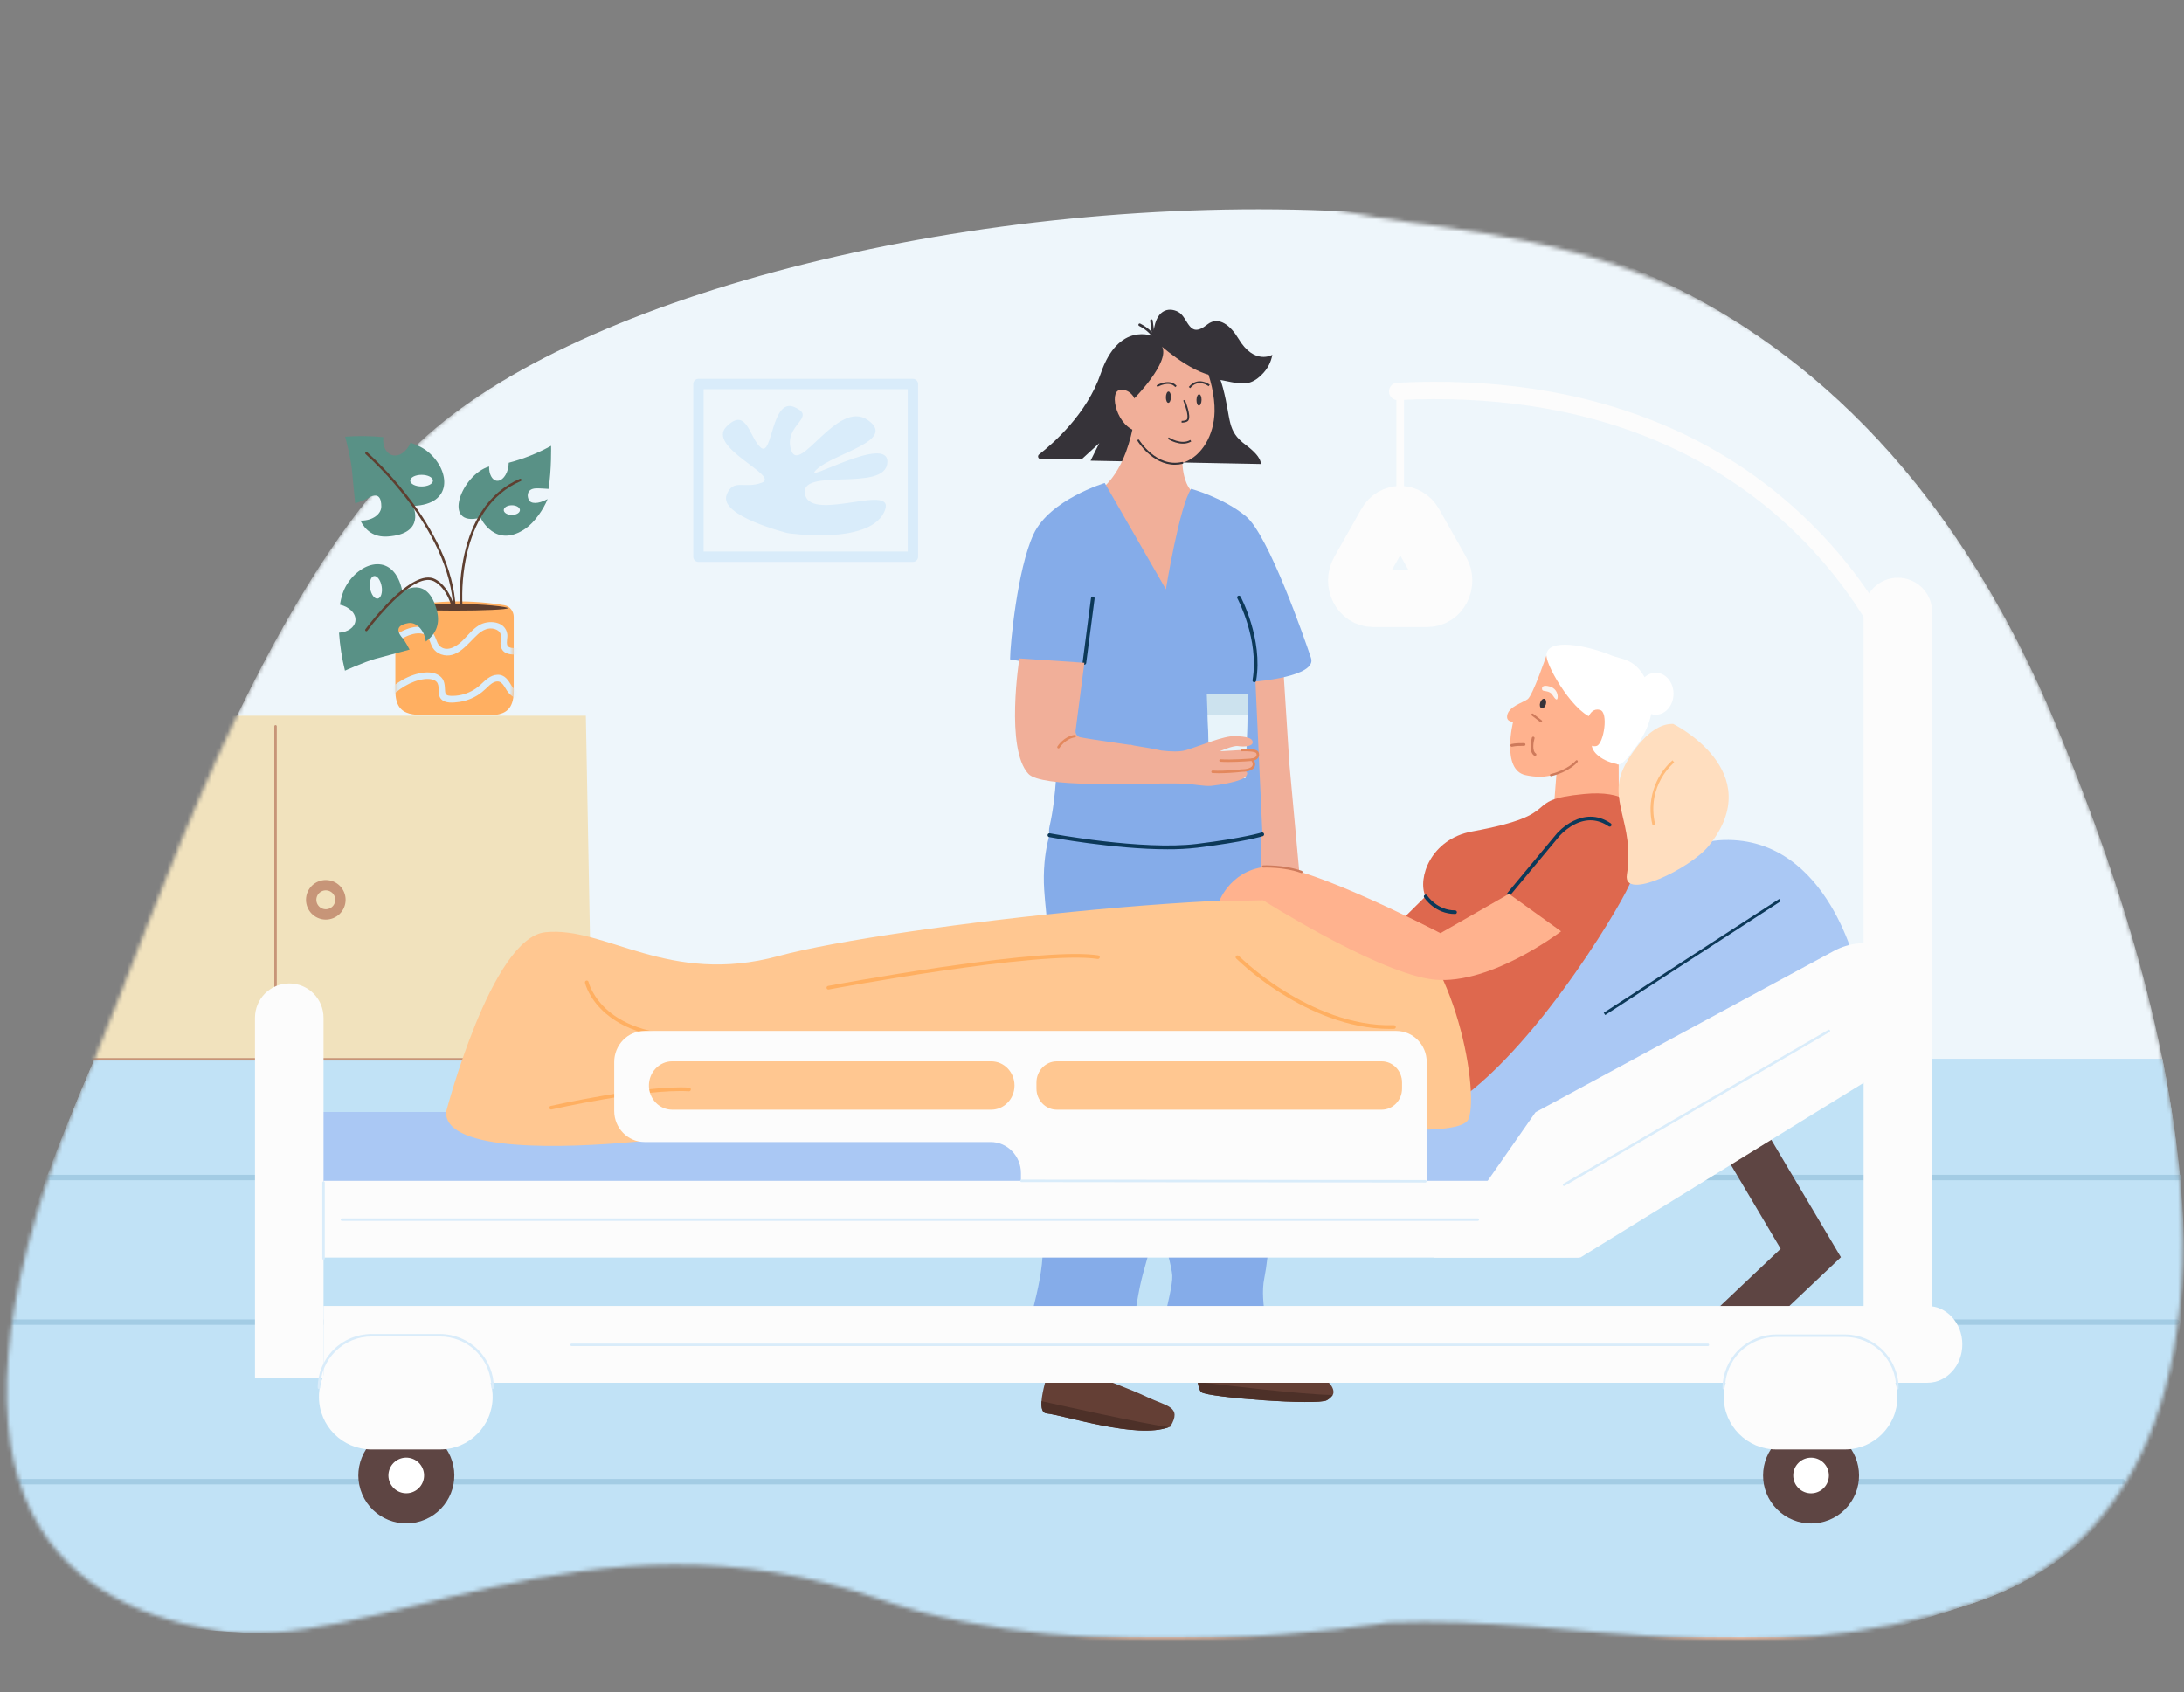 <svg width="542" height="420" viewBox="0 0 542 420" fill="none" xmlns="http://www.w3.org/2000/svg">
<rect x="0" y="0" width="542" height="420" fill="#808080" stroke="none"/>
<mask id="mask0_828_121622" style="mask-type:luminance" maskUnits="userSpaceOnUse" x="1" y="47" width="541" height="361">
<path d="M489.531 397.917C433.671 416.296 394.408 400.771 344.26 402.722C344.26 402.722 270.141 415.068 218.621 397.013C145.377 371.347 91.838 411.522 52.753 404.562C13.668 397.602 -22.456 369.663 22.477 265.147C22.809 264.374 23.147 263.577 23.491 262.757C38.459 227.039 64.085 147.612 104.045 109.859C143.666 72.45 245.928 32.121 333.731 52.463C370.541 60.992 456.691 52.641 509.696 178.619C522.827 209.83 531.643 237.908 536.627 262.769C551.756 338.255 531.552 384.09 489.531 397.917Z" fill="white"/>
</mask>
<g mask="url(#mask0_828_121622)">
<path d="M489.531 397.916C433.672 416.296 394.409 400.771 344.261 402.721C344.261 402.721 250.746 407.363 218.622 397.013C186.498 386.663 94.588 402.363 55.505 395.406C16.422 388.448 -22.466 369.675 22.487 265.159C22.819 264.385 23.157 263.588 23.501 262.768C38.469 227.05 64.095 147.624 104.055 109.871C143.666 72.449 243.713 47.985 333.731 52.463C356.109 53.578 456.691 52.641 509.696 178.618C522.828 209.829 531.644 237.907 536.627 262.768C551.756 338.255 531.553 384.09 489.531 397.916Z" fill="#EEF6FB"/>
<path d="M489.531 397.917C429.375 417.696 362.835 433.644 218.886 406.782C163.461 396.451 75.223 412.437 33.934 401.693C-4.48 391.696 -22.466 369.675 22.487 265.159C22.819 264.385 23.157 263.589 23.501 262.769H536.627C551.756 338.255 534.58 383.11 489.531 397.917Z" fill="#C1E2F6"/>
<path d="M540.871 292.925H11.537C11.359 292.925 11.189 292.854 11.063 292.728C10.937 292.603 10.867 292.432 10.867 292.254C10.867 292.077 10.937 291.906 11.063 291.78C11.189 291.655 11.359 291.584 11.537 291.584H540.871C541.049 291.584 541.219 291.655 541.345 291.78C541.47 291.906 541.541 292.077 541.541 292.254C541.541 292.432 541.47 292.603 541.345 292.728C541.219 292.854 541.049 292.925 540.871 292.925Z" fill="#A3CCE4"/>
<path d="M540.275 328.813H0.155C-0.017 328.802 -0.177 328.727 -0.295 328.602C-0.413 328.478 -0.478 328.313 -0.478 328.141C-0.478 327.97 -0.413 327.805 -0.295 327.68C-0.177 327.555 -0.017 327.48 0.155 327.47H540.275C540.446 327.48 540.607 327.555 540.724 327.68C540.842 327.805 540.907 327.97 540.907 328.141C540.907 328.313 540.842 328.478 540.724 328.602C540.607 328.727 540.446 328.802 540.275 328.813Z" fill="#A3CCE4"/>
<path d="M526.795 368.408H-3.25C-3.421 368.398 -3.582 368.323 -3.7 368.198C-3.817 368.073 -3.883 367.908 -3.883 367.737C-3.883 367.565 -3.817 367.4 -3.7 367.276C-3.582 367.151 -3.421 367.076 -3.25 367.065H526.795C526.966 367.076 527.127 367.151 527.244 367.276C527.362 367.4 527.427 367.565 527.427 367.737C527.427 367.908 527.362 368.073 527.244 368.198C527.127 368.323 526.966 368.398 526.795 368.408Z" fill="#A3CCE4"/>
<path d="M463.422 407.661H220.011C219.839 407.651 219.679 407.576 219.561 407.451C219.443 407.326 219.378 407.161 219.378 406.99C219.378 406.818 219.443 406.653 219.561 406.529C219.679 406.404 219.839 406.329 220.011 406.318H463.422C463.593 406.329 463.754 406.404 463.871 406.529C463.989 406.653 464.054 406.818 464.054 406.99C464.054 407.161 463.989 407.326 463.871 407.451C463.754 407.576 463.593 407.651 463.422 407.661Z" fill="#E0B49D"/>
<path d="M145.389 177.631L146.978 262.679L6.799 262.905C13.15 243.402 31.332 201.641 42.184 177.633L145.389 177.631Z" fill="#F1E2BD"/>
<path d="M68.382 263.098C68.3 263.098 68.222 263.065 68.164 263.008C68.107 262.95 68.074 262.872 68.074 262.79V180.238C68.081 180.161 68.117 180.089 68.174 180.036C68.231 179.984 68.305 179.955 68.383 179.955C68.46 179.955 68.535 179.984 68.592 180.036C68.65 180.089 68.685 180.161 68.692 180.238V262.79C68.692 262.831 68.684 262.871 68.668 262.908C68.653 262.946 68.63 262.98 68.601 263.008C68.572 263.037 68.538 263.06 68.5 263.075C68.463 263.09 68.422 263.098 68.382 263.098Z" fill="#C79578"/>
<path d="M84.405 224.076C84.821 222.116 83.57 220.19 81.609 219.774C79.649 219.357 77.723 220.609 77.306 222.569C76.89 224.528 78.142 226.455 80.102 226.871C82.062 227.287 83.989 226.036 84.405 224.076Z" stroke="#C79578" stroke-width="2.57" stroke-linecap="round" stroke-linejoin="round"/>
<path d="M146.978 263.211H6.799C6.717 263.211 6.639 263.178 6.581 263.121C6.524 263.063 6.491 262.985 6.491 262.903C6.491 262.822 6.524 262.743 6.581 262.686C6.639 262.628 6.717 262.596 6.799 262.596H146.978C147.018 262.596 147.058 262.604 147.095 262.619C147.133 262.635 147.167 262.657 147.195 262.686C147.224 262.714 147.246 262.748 147.262 262.786C147.277 262.823 147.285 262.863 147.285 262.903C147.285 262.944 147.277 262.984 147.262 263.021C147.246 263.058 147.224 263.092 147.195 263.121C147.167 263.149 147.133 263.172 147.095 263.187C147.058 263.203 147.018 263.211 146.978 263.211Z" fill="#C79578"/>
</g>
<path d="M115.216 177.403H109.93C103.278 177.403 98.204 178.537 98.112 171.534V153.073C98.113 152.451 98.333 151.849 98.734 151.373C99.135 150.897 99.691 150.578 100.304 150.471C108.632 149.03 116.963 148.804 125.294 150.245C126.56 150.464 127.485 151.788 127.485 153.073V171.534C127.471 178.991 121.87 177.403 115.216 177.403Z" fill="#FFAF61"/>
<mask id="mask1_828_121622" style="mask-type:luminance" maskUnits="userSpaceOnUse" x="98" y="149" width="30" height="29">
<path d="M115.216 177.403H109.93C103.278 177.403 98.204 178.537 98.112 171.534V153.073C98.113 152.451 98.333 151.849 98.734 151.373C99.135 150.897 99.691 150.578 100.304 150.471C108.632 149.03 116.963 148.804 125.294 150.245C126.56 150.464 127.485 151.788 127.485 153.073V171.534C127.471 178.991 121.87 177.403 115.216 177.403Z" fill="white"/>
</mask>
<g mask="url(#mask1_828_121622)">
<path d="M135.126 159.829C132.962 160.625 130.661 160.982 128.357 160.879C127.653 160.843 126.195 160.954 125.899 160.158C125.604 159.363 126.005 158.289 125.899 157.448C125.476 154.099 121.154 153.756 118.816 155.217C117.203 156.223 116.071 157.756 114.731 159.061C113.448 160.305 111.196 161.802 109.428 160.581C108.589 160.005 108.387 158.964 107.986 158.092C107.664 157.317 107.115 156.657 106.412 156.199C104.982 155.305 103.091 155.447 101.549 155.932C97.625 157.17 94.311 160.471 92.514 164.101C92.048 165.038 93.456 165.867 93.922 164.925C95.532 161.682 98.449 158.621 101.981 157.511C103.411 157.062 105.381 156.872 106.287 158.345C106.768 159.121 106.921 160.05 107.419 160.819C107.903 161.562 108.621 162.122 109.459 162.412C113.421 163.798 116.122 159.632 118.616 157.405C119.791 156.355 121.238 155.632 122.826 156.139C123.415 156.326 123.991 156.699 124.208 157.307C124.482 158.073 124.184 158.96 124.208 159.75C124.239 160.613 124.544 161.453 125.313 161.924C126.18 162.453 127.367 162.46 128.353 162.508C130.805 162.616 133.255 162.238 135.561 161.396C136.539 161.047 136.116 159.471 135.126 159.829Z" fill="#D9ECFA"/>
<path d="M135.27 172.651C132.483 172.8 128.691 172.94 127 170.249C126.127 168.86 125.342 167.416 123.463 167.469C121.641 167.522 120.413 168.879 119.164 170.021C117.839 171.226 116.224 172.066 114.476 172.459C113.609 172.656 112.721 172.737 111.833 172.699C110.922 172.659 110.514 172.44 110.456 171.513C110.367 170.126 110.413 168.803 109.23 167.842C108.197 167.006 106.753 166.801 105.463 166.909C101.637 167.229 97.874 169.605 95.308 172.353C94.587 173.12 95.746 174.275 96.464 173.507C98.704 171.104 101.928 168.976 105.259 168.56C106.34 168.425 108.106 168.469 108.623 169.651C109.173 170.893 108.459 172.363 109.468 173.495C110.478 174.626 112.498 174.417 113.866 174.23C115.54 174 117.147 173.415 118.578 172.514C119.266 172.072 119.909 171.564 120.5 170.998C121.166 170.374 121.817 169.639 122.682 169.29C124.664 168.495 125.166 170.732 126.166 171.897C128.348 174.453 132.173 174.468 135.254 174.3C136.313 174.215 136.328 172.584 135.27 172.651Z" fill="#D9ECFA"/>
</g>
<path d="M126.019 150.937C126.019 151.276 120.104 151.55 112.804 151.55C105.504 151.55 99.588 151.276 99.588 150.937C99.588 150.598 105.506 149.88 112.804 149.88C120.101 149.88 126.019 150.598 126.019 150.937Z" fill="#5E3F30"/>
<path d="M106.465 112.348C105.23 111.266 103.634 110.464 101.88 109.866C100.957 112.119 98.997 113.47 97.286 112.948C95.741 112.468 94.883 110.603 95.123 108.492C91.978 108.184 88.812 108.148 85.661 108.383C85.661 108.383 86.982 113.337 87.309 116.312C87.424 117.35 87.847 122.212 88.145 124.927C88.765 124.723 90.526 124.113 91.142 123.726C94.025 121.929 94.628 123.757 94.628 125.693C94.628 127.63 92.43 129.201 89.717 129.201C89.623 129.201 89.527 129.201 89.433 129.201C90.697 131.659 92.775 133.396 96.228 133.158C105.811 132.497 102.5 125.561 102.5 125.561H102.574C112.405 125.189 111.737 116.963 106.465 112.348ZM101.806 119.293C101.806 118.498 103.067 117.852 104.624 117.852C106.181 117.852 107.44 118.496 107.44 119.293C107.44 120.091 106.179 120.735 104.624 120.735C103.069 120.735 101.806 120.091 101.806 119.298V119.293Z" fill="#599186"/>
<path d="M86.06 145.102C85.19 146.512 84.657 148.225 84.356 150.077C86.759 150.615 88.441 152.343 88.201 154.13C87.985 155.745 86.279 156.903 84.133 157.03C84.352 160.209 84.844 163.363 85.606 166.457C85.606 166.457 90.313 164.317 93.213 163.493C94.227 163.204 98.995 161.972 101.645 161.222C101.337 160.641 100.444 158.99 99.951 158.443C97.683 155.882 99.401 154.971 101.325 154.647C103.25 154.322 105.182 156.249 105.636 158.945C105.651 159.039 105.665 159.132 105.677 159.226C107.912 157.561 109.281 155.202 108.479 151.807C106.22 142.394 99.872 146.836 99.872 146.836C99.872 146.836 99.872 146.788 99.855 146.762C97.836 137.048 89.765 139.091 86.06 145.102ZM93.749 148.573C92.959 148.708 92.108 147.559 91.848 146.012C91.589 144.465 92.019 143.105 92.81 142.971C93.6 142.836 94.453 143.984 94.713 145.532C94.972 147.079 94.535 148.441 93.744 148.573H93.749Z" fill="#599186"/>
<path d="M132.891 121.216C133.829 121.156 135.376 121.312 136.128 121.336C136.902 116.555 136.76 110.654 136.76 110.654C133.445 112.487 129.913 113.897 126.247 114.851C126.245 115.141 126.223 115.43 126.18 115.716C125.868 117.893 124.553 119.508 123.246 119.32C122.093 119.15 121.324 117.638 121.386 115.788C114.476 117.792 109.502 130.977 119.224 128.495H119.255C119.255 128.495 122.888 136.424 130.486 131.138C132.625 129.651 134.936 126.359 135.89 123.861C133.487 125.18 131.664 125.062 131.2 124.01C130.664 122.792 130.974 121.336 132.891 121.216ZM127.024 127.803C125.916 127.803 125.017 127.265 125.017 126.602C125.017 125.939 125.916 125.401 127.024 125.401C128.131 125.401 129.028 125.939 129.028 126.602C129.028 127.265 128.129 127.803 127.024 127.803Z" fill="#599186"/>
<path d="M112.779 151.196C112.702 151.196 112.628 151.167 112.572 151.113C112.516 151.06 112.483 150.987 112.479 150.91C112.275 146.346 111.008 141.493 108.716 136.495C106.683 132.175 104.193 128.084 101.286 124.295C98.136 120.112 94.603 116.23 90.735 112.699C90.675 112.646 90.638 112.572 90.633 112.493C90.627 112.413 90.653 112.335 90.705 112.274C90.758 112.214 90.832 112.177 90.911 112.172C90.991 112.166 91.069 112.192 91.129 112.244C95.026 115.8 98.584 119.71 101.757 123.923C104.692 127.747 107.208 131.876 109.259 136.238C111.588 141.305 112.863 146.23 113.08 150.877C113.082 150.918 113.077 150.959 113.063 150.998C113.049 151.036 113.027 151.072 112.999 151.102C112.971 151.132 112.937 151.155 112.899 151.172C112.861 151.188 112.821 151.196 112.779 151.196Z" fill="#5E3F30"/>
<path d="M114.474 150.868C114.398 150.868 114.326 150.84 114.27 150.788C114.215 150.737 114.181 150.667 114.176 150.592C113.942 146.183 114.308 141.764 115.264 137.455C116.189 133.37 117.636 129.815 119.558 126.884C121.961 123.203 125.147 120.5 128.997 118.847C129.033 118.831 129.072 118.823 129.111 118.822C129.151 118.822 129.19 118.829 129.227 118.843C129.264 118.858 129.298 118.879 129.326 118.907C129.355 118.934 129.377 118.967 129.393 119.003C129.409 119.04 129.417 119.079 129.418 119.118C129.419 119.158 129.412 119.197 129.397 119.234C129.383 119.271 129.361 119.304 129.333 119.333C129.306 119.361 129.273 119.384 129.237 119.4C125.498 120.997 122.413 123.64 120.068 127.203C118.181 130.086 116.766 133.565 115.855 137.572C114.909 141.828 114.546 146.192 114.774 150.546C114.781 150.625 114.756 150.704 114.704 150.765C114.653 150.826 114.579 150.863 114.5 150.87L114.474 150.868Z" fill="#5E3F30"/>
<path d="M90.913 156.665C90.859 156.662 90.806 156.645 90.76 156.616C90.714 156.586 90.677 156.544 90.652 156.495C90.628 156.446 90.617 156.392 90.62 156.337C90.624 156.282 90.642 156.23 90.673 156.184C91.154 155.548 102.245 140.652 108.036 143.759C109.54 144.566 110.838 146.051 111.792 148.054C112.219 148.947 112.55 149.883 112.78 150.846C112.791 150.924 112.772 151.004 112.727 151.068C112.682 151.133 112.614 151.178 112.537 151.194C112.459 151.211 112.379 151.197 112.312 151.156C112.244 151.115 112.195 151.049 112.174 150.973C112.174 150.925 111.102 146.096 107.736 144.29C104.999 142.822 100.664 146.188 97.512 149.272C95.226 151.544 93.101 153.972 91.154 156.54C91.126 156.578 91.09 156.609 91.048 156.63C91.006 156.652 90.96 156.664 90.913 156.665Z" fill="#5E3F30"/>
<path d="M286.195 83.449C286.195 83.449 277.595 79.686 273.169 92.708C269.766 102.719 261.337 110.085 257.862 112.795C257.759 112.875 257.682 112.986 257.644 113.112C257.606 113.237 257.608 113.371 257.65 113.496C257.692 113.62 257.771 113.729 257.877 113.806C257.983 113.883 258.111 113.925 258.242 113.927L268.531 113.903L272.806 109.987L270.643 114.342L312.857 115.164C312.857 115.164 313.414 113.602 309.145 110.426C304.358 106.868 305.624 104.297 303.5 96.292C301.376 88.287 299.672 93.666 299.672 93.666L305.511 94.824C308.707 95.456 310.579 95.442 312.999 93.114C313.779 92.379 314.429 91.517 314.921 90.565C315.319 89.773 315.6 88.927 315.755 88.054C315.755 88.054 311.317 90.747 307.306 83.996C305.454 80.873 302.467 78.329 299.66 80.501L299.523 80.609C294.893 84.282 295.001 78.752 292.334 77.373C290.08 76.212 286.536 76.597 286.195 83.449Z" fill="#363339"/>
<path d="M286.675 85.44C286.718 85.44 286.759 85.433 286.799 85.417C286.838 85.401 286.874 85.378 286.904 85.349C286.934 85.319 286.958 85.284 286.974 85.245C286.991 85.206 287 85.165 287 85.122C287.055 82.29 283.134 80.401 282.965 80.317C282.927 80.3 282.886 80.29 282.844 80.288C282.802 80.287 282.76 80.293 282.721 80.308C282.681 80.323 282.645 80.346 282.615 80.374C282.584 80.403 282.56 80.438 282.543 80.476C282.507 80.554 282.503 80.642 282.532 80.722C282.561 80.803 282.62 80.869 282.696 80.906C282.735 80.923 286.409 82.694 286.363 85.106C286.361 85.148 286.368 85.191 286.382 85.231C286.397 85.271 286.42 85.307 286.449 85.338C286.478 85.37 286.513 85.394 286.552 85.412C286.591 85.429 286.633 85.439 286.675 85.44Z" fill="#363339"/>
<path d="M286.656 86.326C286.681 86.33 286.706 86.33 286.731 86.326C286.813 86.307 286.885 86.255 286.93 86.183C286.975 86.111 286.99 86.025 286.971 85.942C286.786 85.077 286.07 79.59 286.063 79.534C286.058 79.492 286.045 79.452 286.024 79.415C286.004 79.379 285.976 79.346 285.943 79.32C285.91 79.294 285.872 79.275 285.832 79.264C285.791 79.253 285.749 79.25 285.707 79.255C285.623 79.267 285.547 79.312 285.495 79.38C285.444 79.448 285.422 79.534 285.433 79.618C285.462 79.859 286.154 85.187 286.346 86.079C286.363 86.148 286.403 86.21 286.459 86.255C286.515 86.3 286.584 86.325 286.656 86.326Z" fill="#363339"/>
<path d="M271.242 128.181C271.242 128.181 287.896 154.08 291.154 153.748C296.542 153.198 294.663 134.451 299.399 133.509C302.717 132.851 299.968 123.919 297.993 123.337C296.263 122.828 295.153 121.533 294.456 119.906C294.025 118.852 293.733 117.747 293.588 116.617C293.507 116.041 293.454 115.459 293.42 114.888C293.403 114.647 293.394 114.393 293.387 114.148C293.387 114.116 293.387 114.083 293.387 114.049C293.345 112.173 293.47 110.296 293.759 108.442C293.759 108.442 286.791 87.232 283.576 91.624C283.194 92.145 282.855 93.032 282.615 94.363C282.38 95.651 282.225 96.953 282.151 98.26C282.045 99.822 281.894 101.285 281.709 102.656C281.632 103.212 281.552 103.752 281.468 104.276C281.041 107.002 280.346 109.679 279.395 112.269C276.17 120.822 271.448 122.523 271.448 122.523L271.242 128.181Z" fill="#F1AF99"/>
<path d="M281.315 101.722C281.315 102.061 281.315 102.395 281.315 102.726C281.334 103.25 281.377 103.765 281.442 104.271C281.627 105.746 282.015 107.188 282.596 108.557C284.278 112.463 287.435 115.121 291.104 115.193C291.885 115.207 292.663 115.104 293.413 114.888C293.534 114.854 293.654 114.816 293.771 114.775L294.072 114.664C298.217 113.079 301.302 108.086 301.417 102.113C301.562 94.781 297.284 83.134 291.731 83.023C288.471 82.961 285.498 86.884 283.562 91.619C283.199 92.511 282.872 93.428 282.6 94.358C281.844 96.744 281.412 99.221 281.315 101.722Z" fill="#F1AF99"/>
<path d="M281.86 99.433C281.86 99.433 280.659 96.345 277.889 96.79C275.118 97.234 277.168 106.179 282.442 107.097L281.86 99.433Z" fill="#F1AF99"/>
<path d="M280.853 96.102L281.552 98.824C281.552 98.824 290.345 89.935 288.408 86.072C288.408 86.072 298.546 94.961 303.613 93.008C308.681 91.054 291.81 79.241 291.81 79.241L277.518 89.944L280.853 96.102Z" fill="#363339"/>
<path d="M290.592 98.589C290.578 99.363 290.282 99.988 289.936 99.981C289.59 99.973 289.319 99.339 289.336 98.563C289.353 97.787 289.643 97.165 289.992 97.172C290.34 97.179 290.614 97.813 290.592 98.589Z" fill="#363339"/>
<path d="M298.188 99.272C298.173 100.048 297.878 100.67 297.532 100.665C297.186 100.66 296.914 100.024 296.931 99.248C296.948 98.472 297.238 97.849 297.587 97.856C297.935 97.864 298.202 98.498 298.188 99.272Z" fill="#363339"/>
<path d="M293.235 104.901C293.375 104.901 294.607 104.901 294.946 104.31C295.631 103.108 294.211 99.632 294.045 99.24L293.641 99.413C294.064 100.425 295.054 103.233 294.567 104.084C294.401 104.372 293.605 104.458 293.24 104.456L293.235 104.901Z" fill="#363339"/>
<path d="M295.028 109.859C295.236 109.782 295.437 109.686 295.626 109.57L295.405 109.189C293.125 110.548 290.078 108.576 290.049 108.557L289.809 108.929C290.415 109.307 291.067 109.605 291.748 109.818C292.969 110.198 294.089 110.21 295.028 109.859Z" fill="#363339"/>
<path d="M287.243 96.033C287.271 96.016 290.169 94.329 291.676 96.079L292.007 95.785C291.287 94.937 290.179 94.649 288.824 94.952C288.192 95.095 287.585 95.33 287.021 95.648L287.243 96.033Z" fill="#363339"/>
<path d="M295.369 96.341C297.369 93.904 299.822 95.769 299.935 95.86L300.223 95.476C300.194 95.454 297.304 93.256 295.016 96.043L295.369 96.341Z" fill="#363339"/>
<path d="M291.554 115.344C292.201 115.344 292.846 115.269 293.476 115.123C293.507 115.116 293.537 115.103 293.563 115.085C293.589 115.067 293.611 115.043 293.628 115.016C293.645 114.989 293.657 114.959 293.662 114.927C293.667 114.896 293.666 114.863 293.658 114.832C293.651 114.801 293.638 114.772 293.62 114.746C293.601 114.72 293.578 114.698 293.551 114.682C293.524 114.665 293.494 114.654 293.462 114.648C293.431 114.643 293.399 114.645 293.368 114.652C286.974 116.125 282.764 109.278 282.723 109.211C282.707 109.183 282.686 109.159 282.66 109.14C282.635 109.121 282.606 109.107 282.575 109.099C282.544 109.091 282.512 109.09 282.48 109.094C282.449 109.099 282.419 109.11 282.391 109.126C282.364 109.143 282.34 109.164 282.322 109.19C282.303 109.215 282.289 109.244 282.281 109.275C282.274 109.306 282.272 109.338 282.277 109.369C282.282 109.401 282.293 109.431 282.31 109.458C282.346 109.523 285.919 115.344 291.554 115.344Z" fill="#363339"/>
<path d="M330.737 346.227C330.356 346.772 329.852 347.22 329.266 347.534C327.044 348.87 299.92 346.869 298.142 345.535C297.728 345.225 297.438 344.269 297.229 342.981C296.546 338.727 296.808 330.863 296.808 330.863C296.808 330.863 306.965 326.459 307.861 330.904C308.157 332.374 307.073 334.445 309.435 335.805C314.21 338.554 322.303 340.219 326.171 341.259C330.261 342.362 331.441 345.074 330.737 346.227Z" fill="#643F35"/>
<path d="M330.737 346.227C330.356 346.772 329.852 347.22 329.266 347.534C327.044 348.87 299.92 346.869 298.142 345.535C297.729 345.225 297.438 344.269 297.229 342.981C302.46 343.63 323.19 346.148 330.737 346.227Z" fill="#4D3028"/>
<path d="M290.434 354.076C290.364 354.191 290.194 354.179 290.052 354.227C282.074 357.216 264.461 351.322 259.677 350.791C258.656 350.678 258.36 349.477 258.476 347.755C258.838 342.724 262.784 333.231 262.784 333.231H272.119V341.679C272.119 341.679 280.123 344.562 284.792 346.789C289.461 349.016 293.476 349.083 290.434 354.076Z" fill="#643F35"/>
<path d="M290.052 354.227C282.074 357.216 264.461 351.323 259.677 350.792C258.656 350.679 258.36 349.477 258.476 347.755C265.362 349.292 283.317 353.259 290.052 354.227Z" fill="#4D3028"/>
<path d="M315.402 332.982C315.402 332.982 311.891 333.88 307.424 334.889C304.034 335.649 300.091 336.475 296.717 337.011C293.427 337.535 290.676 337.792 289.482 337.455C285.45 336.321 291.14 321.236 290.924 316.602C290.83 314.663 289.242 308.765 287.401 302.561C285.733 308.712 284.277 313.803 283.609 316.287C281.543 323.905 280.065 339.231 280.065 339.231C280.065 339.231 276.516 339.675 272.039 339.952C268.31 340.173 263.935 340.273 260.438 339.894C256.786 339.497 254.085 338.577 254.068 336.727C254.013 330.983 258.771 319.477 258.771 310.189C258.771 300.901 257.762 279.678 259.086 274.973C260.088 271.406 262.471 250.42 260.494 234.095C259.862 228.877 259.352 224.206 259.136 220.84C258.987 218.556 259.018 216.263 259.227 213.984C259.864 207.067 262.034 202.254 263.226 200.066C263.468 199.608 263.735 199.163 264.023 198.732C264.023 198.732 270.694 198.917 278.864 199.549C280.221 199.653 281.617 199.773 283.037 199.902H283.081C283.912 199.982 284.763 200.063 285.596 200.143C287.492 200.337 289.525 200.479 291.604 200.592C301.696 201.145 312.701 201.072 313.023 203.939C313.023 204.006 313.023 204.386 313.037 205.039C313.052 206.778 313.056 210.437 313.066 215.146C313.107 231.217 313.227 259.494 314.027 265.38C315.743 278.114 316.139 305.591 313.751 317.274C312.482 323.372 315.402 332.982 315.402 332.982Z" fill="#85ACE9"/>
<path d="M311.286 168.5C311.286 168.5 313.069 205.042 313.069 217.511C313.069 226.931 322.44 216.396 322.44 216.396L319.989 189.661L318.194 161.6L311.286 168.5Z" fill="#F1AF99"/>
<path d="M274.157 119.873C274.157 119.873 260.46 124.001 256.471 132.628C252.483 141.255 250.671 159.995 250.671 163.644L261.979 165.674C261.979 165.674 263.795 190.773 260.477 205.042C257.159 219.31 313.29 207.045 313.29 207.045L311.557 169.153C311.557 169.153 326.909 167.952 325.35 163.301C323.79 158.649 314.832 132.789 309.19 128.13C303.549 123.472 295.612 121.322 295.612 121.322C292.712 125.488 289.34 146.265 289.34 146.265L274.157 119.873Z" fill="#85ACE9"/>
<path d="M289.73 210.781C276.492 210.781 260.489 207.776 260.297 207.74C260.189 207.701 260.099 207.625 260.042 207.526C259.986 207.426 259.967 207.31 259.988 207.198C260.009 207.086 260.07 206.985 260.159 206.913C260.249 206.842 260.36 206.804 260.475 206.808C260.703 206.851 283.463 211.132 296.998 209.45C308.849 207.978 313.097 206.618 313.148 206.603C313.261 206.584 313.378 206.606 313.477 206.666C313.575 206.725 313.649 206.818 313.685 206.928C313.721 207.037 313.716 207.156 313.672 207.262C313.627 207.368 313.546 207.455 313.443 207.507C313.27 207.564 309.085 208.905 297.116 210.39C294.664 210.67 292.197 210.801 289.73 210.781Z" fill="#0C3959"/>
<path d="M311.286 169.326C311.26 169.328 311.234 169.328 311.209 169.326C311.15 169.316 311.094 169.295 311.043 169.263C310.993 169.231 310.949 169.19 310.915 169.141C310.88 169.092 310.856 169.037 310.843 168.979C310.83 168.921 310.829 168.861 310.839 168.802C312.55 158.796 307.141 148.621 307.086 148.527C307.053 148.475 307.031 148.416 307.021 148.354C307.012 148.293 307.015 148.23 307.031 148.17C307.047 148.11 307.075 148.054 307.113 148.005C307.152 147.956 307.2 147.916 307.255 147.886C307.309 147.857 307.37 147.839 307.432 147.834C307.493 147.828 307.556 147.836 307.615 147.856C307.674 147.875 307.728 147.907 307.774 147.949C307.82 147.99 307.857 148.041 307.883 148.097C307.941 148.201 313.496 158.644 311.728 168.956C311.708 169.059 311.654 169.153 311.573 169.22C311.492 169.288 311.391 169.325 311.286 169.326Z" fill="#0C3959"/>
<path d="M269.108 164.963H269.048C268.989 164.956 268.932 164.936 268.881 164.907C268.829 164.877 268.784 164.838 268.748 164.791C268.712 164.744 268.685 164.69 268.67 164.632C268.655 164.575 268.651 164.515 268.659 164.456L270.745 148.482C270.748 148.42 270.765 148.359 270.793 148.303C270.821 148.247 270.86 148.198 270.908 148.158C270.956 148.119 271.012 148.089 271.071 148.072C271.131 148.054 271.194 148.049 271.256 148.057C271.318 148.065 271.377 148.086 271.431 148.118C271.484 148.15 271.531 148.192 271.567 148.243C271.603 148.294 271.629 148.351 271.642 148.412C271.655 148.473 271.656 148.536 271.643 148.597L269.558 164.571C269.543 164.68 269.489 164.779 269.406 164.851C269.324 164.923 269.218 164.963 269.108 164.963Z" fill="#0C3959"/>
<path d="M68.228 275.985H381.873L392.179 312.117L66.227 302.593L68.228 275.985Z" fill="#AAC8F4"/>
<path d="M426.849 340.437L418.74 331.874L441.906 309.939L422.258 276.797L432.405 270.783L456.854 312.027L426.849 340.437Z" fill="#5E4543"/>
<path d="M385.378 281.674C385.378 281.674 361.859 290.563 361.109 274.923C360.359 259.283 402.155 209.154 427.796 208.475C454.064 207.778 461.023 241.326 461.023 241.326L385.378 281.674Z" fill="#AAC8F4"/>
<path d="M441.551 223.108L397.996 251.356L398.366 251.927L441.921 223.678L441.551 223.108Z" fill="#0C3959"/>
<path d="M401.254 180.966C399.834 183.225 399.239 185.906 399.572 188.553L401.254 180.966Z" fill="#B9CFE6"/>
<path d="M383.781 162.664C383.781 162.664 380.395 172.615 379.112 173.533C377.829 174.451 374.354 175.356 374.027 177.632C373.802 179.22 375.512 179.131 375.512 179.131C375.512 179.131 372.506 191.057 378.564 192.373C383.781 193.507 386.277 191.919 386.277 191.919L385.597 200.537C385.597 200.537 384.155 209.304 401.759 206.274L401.658 176.699L383.781 162.664Z" fill="#FFB28E"/>
<path d="M383.627 174.832C383.432 175.481 382.961 175.911 382.572 175.793C382.182 175.676 382.024 175.056 382.218 174.409C382.413 173.763 382.886 173.333 383.276 173.448C383.665 173.564 383.824 174.186 383.627 174.832Z" fill="#363339"/>
<path d="M386.575 173.032C386.596 172.437 386.415 171.852 386.062 171.372C385.709 170.893 385.204 170.546 384.629 170.39C382.541 169.777 382.565 170.851 382.754 171.259C382.944 171.668 384.499 171.305 385.244 172.441C385.989 173.578 386.467 174.092 386.575 173.032Z" fill="#FAF4F0"/>
<path d="M375.173 185.334C375.091 185.332 375.012 185.299 374.951 185.243C374.891 185.187 374.853 185.11 374.844 185.028C374.836 184.946 374.857 184.864 374.905 184.796C374.953 184.729 375.023 184.681 375.104 184.661C376.156 184.436 377.074 184.436 378.227 184.436C378.317 184.436 378.403 184.471 378.467 184.535C378.531 184.598 378.566 184.684 378.566 184.774C378.566 184.864 378.531 184.95 378.467 185.014C378.403 185.077 378.317 185.113 378.227 185.113C377.105 185.113 376.221 185.113 375.238 185.327L375.173 185.334Z" fill="#CE7A5B"/>
<path d="M380.94 187.609C380.873 187.609 380.808 187.589 380.753 187.551C380.08 187.104 379.791 186.201 379.866 184.868C379.906 184.268 380.005 183.675 380.161 183.095C380.172 183.05 380.191 183.008 380.219 182.971C380.246 182.935 380.28 182.904 380.32 182.881C380.359 182.857 380.403 182.842 380.448 182.837C380.494 182.831 380.54 182.834 380.584 182.847C380.628 182.859 380.669 182.881 380.704 182.909C380.74 182.938 380.769 182.974 380.791 183.014C380.812 183.055 380.825 183.099 380.829 183.145C380.833 183.19 380.827 183.236 380.813 183.28C380.572 184.096 380.183 186.357 381.13 186.987C381.191 187.027 381.238 187.086 381.263 187.155C381.288 187.224 381.29 187.299 381.269 187.369C381.247 187.439 381.204 187.5 381.144 187.544C381.085 187.587 381.013 187.61 380.94 187.609Z" fill="#CE7A5B"/>
<path d="M382.421 179.267C382.36 179.267 382.301 179.247 382.252 179.21L380.128 177.576C380.075 177.53 380.041 177.465 380.034 177.395C380.027 177.325 380.047 177.255 380.09 177.199C380.133 177.143 380.196 177.105 380.265 177.094C380.335 177.083 380.406 177.099 380.465 177.139L382.589 178.772C382.646 178.818 382.684 178.883 382.693 178.956C382.702 179.028 382.683 179.101 382.639 179.159C382.613 179.193 382.58 179.22 382.542 179.238C382.504 179.257 382.463 179.267 382.421 179.267Z" fill="#CE7A5B"/>
<path d="M384.914 192.647C384.848 192.645 384.784 192.62 384.735 192.575C384.686 192.531 384.655 192.47 384.647 192.404C384.639 192.338 384.655 192.271 384.692 192.216C384.73 192.161 384.785 192.121 384.849 192.104C389.227 191.011 391.034 188.82 391.051 188.798C391.072 188.766 391.1 188.739 391.132 188.719C391.165 188.698 391.201 188.684 391.239 188.678C391.277 188.672 391.315 188.674 391.352 188.684C391.389 188.694 391.424 188.711 391.454 188.735C391.484 188.759 391.509 188.789 391.526 188.823C391.544 188.857 391.555 188.894 391.557 188.933C391.56 188.971 391.554 189.009 391.541 189.045C391.528 189.081 391.508 189.114 391.481 189.142C391.404 189.238 389.559 191.496 384.994 192.64C384.968 192.646 384.941 192.648 384.914 192.647Z" fill="#CE7A5B"/>
<path d="M410.887 166.971C409.862 166.982 408.88 167.385 408.143 168.098C405.57 163.396 402.198 163.627 399.863 162.654C393.952 160.196 383.848 158.195 383.78 162.654C383.737 165.575 391.229 178.049 396.035 178.301C397.758 178.393 396.35 180.798 395.127 184.425C394.569 186.083 396.898 188.709 401.209 189.615C401.209 189.615 402.17 190.775 405.108 186.465C405.108 186.465 408.778 182.422 409.768 177.223C410.131 177.336 410.511 177.394 410.892 177.393C413.333 177.393 415.316 175.058 415.316 172.177C415.316 169.297 413.329 166.971 410.887 166.971Z" fill="white"/>
<path d="M393.459 180.634C393.459 180.634 393.988 175.363 397.064 176.192C399.253 176.781 398.008 184.449 396.295 185.112C394.582 185.776 392.21 183.003 392.21 183.003L393.459 180.634Z" fill="#FFB28E"/>
<path d="M353.766 222.482C351.687 217.991 355.066 208.242 365.3 206.366C389.53 201.923 376.593 198.646 393.173 197.058C412.877 195.168 408.551 211.586 403.505 221.348C398.459 231.109 374.431 269.7 353.766 277.645L338.868 237.238L353.766 222.482Z" fill="#DE684E"/>
<path d="M374.481 222.309C374.396 222.308 374.312 222.283 374.239 222.237C374.167 222.191 374.109 222.125 374.073 222.047C374.036 221.97 374.023 221.883 374.033 221.798C374.044 221.713 374.079 221.632 374.133 221.566L386.388 206.824C386.455 206.745 392.753 199.535 399.755 204.359C399.847 204.43 399.909 204.534 399.927 204.649C399.946 204.764 399.919 204.881 399.853 204.977C399.787 205.073 399.687 205.14 399.573 205.164C399.459 205.188 399.34 205.168 399.241 205.107C396.598 203.283 393.762 203.105 390.816 204.573C389.413 205.289 388.149 206.249 387.082 207.408L374.828 222.145C374.785 222.196 374.733 222.237 374.673 222.266C374.613 222.294 374.548 222.308 374.481 222.309Z" fill="#0C3959"/>
<path d="M361.1 226.844C356.145 226.844 353.567 222.947 353.459 222.781C353.417 222.731 353.387 222.674 353.37 222.611C353.353 222.549 353.349 222.484 353.36 222.42C353.37 222.356 353.393 222.295 353.429 222.241C353.465 222.187 353.511 222.142 353.566 222.107C353.62 222.073 353.682 222.05 353.746 222.041C353.81 222.033 353.875 222.037 353.937 222.056C353.999 222.074 354.056 222.105 354.105 222.148C354.154 222.19 354.193 222.242 354.22 222.301C354.244 222.337 356.65 225.948 361.1 225.948C361.22 225.948 361.336 225.995 361.421 226.081C361.506 226.166 361.554 226.281 361.554 226.402C361.554 226.522 361.506 226.638 361.421 226.723C361.336 226.808 361.22 226.856 361.1 226.856V226.844Z" fill="#0C3959"/>
<path d="M110.684 276.057C110.684 276.057 121.92 232.812 135.314 231.371C150.151 229.782 165.847 244.75 193.249 237.266C220.652 229.782 325.513 218.008 342.977 225.475C360.441 232.942 367.184 270.089 364.495 277.609C361.806 285.129 303.462 274.692 293.207 278.546C282.951 282.4 173.197 281.965 157.053 283.428C140.908 284.891 110.591 286.15 110.684 276.057Z" fill="#FFC791"/>
<path d="M171.169 257.786C164.23 257.786 156.125 256.496 150.385 251.585C146.134 247.95 145.216 244.101 145.178 243.938C145.161 243.879 145.156 243.816 145.164 243.755C145.172 243.694 145.192 243.635 145.223 243.582C145.255 243.529 145.297 243.483 145.347 243.447C145.396 243.41 145.453 243.384 145.513 243.371C145.573 243.357 145.636 243.356 145.696 243.367C145.757 243.378 145.815 243.401 145.866 243.436C145.917 243.47 145.961 243.514 145.995 243.566C146.029 243.617 146.051 243.675 146.062 243.736C146.062 243.772 146.972 247.498 151.024 250.944C154.777 254.132 162.077 257.721 175.574 256.71C175.689 256.709 175.799 256.752 175.884 256.83C175.968 256.908 176.02 257.015 176.028 257.13C176.037 257.244 176.002 257.358 175.93 257.448C175.858 257.537 175.755 257.596 175.641 257.613C174.231 257.721 172.726 257.786 171.169 257.786Z" fill="#FFAF61"/>
<path d="M136.77 275.377C136.659 275.376 136.551 275.335 136.469 275.26C136.386 275.186 136.334 275.084 136.321 274.974C136.309 274.863 136.337 274.752 136.401 274.661C136.465 274.57 136.561 274.506 136.669 274.481C136.909 274.428 159.772 269.258 171.047 269.935C171.163 269.947 171.27 270.003 171.346 270.093C171.422 270.182 171.461 270.297 171.454 270.413C171.447 270.53 171.395 270.64 171.31 270.72C171.224 270.799 171.111 270.843 170.994 270.841C159.844 270.173 137.099 275.314 136.873 275.365C136.839 275.373 136.804 275.377 136.77 275.377Z" fill="#FFAF61"/>
<path d="M344.875 255.364C334.382 255.364 324.747 250.768 318.427 246.838C314.241 244.257 310.331 241.253 306.759 237.874C306.68 237.788 306.638 237.675 306.64 237.558C306.643 237.441 306.691 237.33 306.773 237.247C306.856 237.165 306.967 237.117 307.084 237.114C307.201 237.112 307.314 237.154 307.4 237.233C310.932 240.568 314.797 243.533 318.934 246.081C325.352 250.067 335.24 254.754 345.899 254.444C345.961 254.438 346.023 254.445 346.083 254.464C346.142 254.483 346.196 254.515 346.243 254.556C346.29 254.597 346.327 254.647 346.354 254.703C346.38 254.76 346.395 254.821 346.396 254.883C346.398 254.945 346.387 255.007 346.364 255.065C346.341 255.122 346.306 255.175 346.262 255.219C346.218 255.262 346.165 255.297 346.108 255.319C346.05 255.342 345.988 255.352 345.925 255.35C345.567 255.36 345.219 255.364 344.875 255.364Z" fill="#FFAF61"/>
<path d="M205.579 245.595C205.465 245.596 205.356 245.553 205.272 245.477C205.188 245.4 205.136 245.295 205.125 245.182C205.115 245.069 205.148 244.956 205.216 244.866C205.285 244.776 205.385 244.714 205.497 244.694C205.627 244.67 218.713 242.217 233.43 240.067C253.218 237.184 266.367 236.177 272.511 237.105C272.573 237.11 272.633 237.128 272.688 237.157C272.743 237.187 272.791 237.227 272.829 237.276C272.868 237.324 272.896 237.38 272.912 237.441C272.928 237.501 272.931 237.563 272.922 237.625C272.913 237.686 272.891 237.745 272.858 237.798C272.825 237.851 272.782 237.896 272.731 237.931C272.68 237.966 272.622 237.991 272.561 238.003C272.5 238.015 272.437 238.014 272.376 238.001C257.909 235.819 206.184 245.49 205.665 245.586C205.637 245.592 205.608 245.596 205.579 245.595Z" fill="#FFAF61"/>
<path d="M415.244 179.669C415.244 179.669 439.032 191.4 424.055 209.94C419.516 215.562 402.686 223.767 403.741 217.088C405.784 204.16 398.628 198.559 403.289 189.872C403.287 189.877 408.506 179.445 415.244 179.669Z" fill="#FFDEBF"/>
<path d="M410.102 204.811C409.376 201.929 409.455 198.904 410.33 196.064C411.204 193.223 412.841 190.677 415.061 188.702L415.482 189.238C415.41 189.293 408.463 194.903 410.765 204.655L410.102 204.811Z" fill="#FFBB7A"/>
<path d="M105.538 377.129C111.581 374.535 114.376 367.533 111.781 361.491C109.186 355.448 102.183 352.653 96.14 355.248C90.096 357.843 87.301 364.845 89.896 370.887C92.491 376.929 99.494 379.724 105.538 377.129Z" fill="#5E4543"/>
<path d="M105.159 367.042C105.627 364.645 104.063 362.321 101.665 361.853C99.267 361.385 96.944 362.949 96.475 365.346C96.007 367.744 97.571 370.067 99.969 370.535C102.367 371.003 104.69 369.439 105.159 367.042Z" fill="white"/>
<path d="M457.867 374.625C462.518 369.976 462.518 362.437 457.867 357.787C453.216 353.137 445.676 353.137 441.026 357.787C436.375 362.437 436.375 369.976 441.026 374.625C445.676 379.275 453.216 379.275 457.867 374.625Z" fill="#5E4543"/>
<path d="M452.575 369.334C454.302 367.606 454.302 364.806 452.575 363.079C450.847 361.351 448.046 361.351 446.318 363.079C444.591 364.806 444.591 367.606 446.318 369.334C448.046 371.061 450.847 371.061 452.575 369.334Z" fill="white"/>
<path d="M347.49 128.63C347.364 128.632 347.24 128.609 347.123 128.562C347.007 128.515 346.9 128.446 346.811 128.358C346.722 128.27 346.651 128.165 346.602 128.049C346.554 127.933 346.529 127.809 346.529 127.683V97.911C346.507 97.774 346.515 97.634 346.552 97.5C346.59 97.366 346.656 97.242 346.746 97.136C346.837 97.03 346.949 96.945 347.075 96.887C347.201 96.829 347.339 96.799 347.478 96.799C347.617 96.799 347.754 96.829 347.88 96.887C348.007 96.945 348.119 97.03 348.209 97.136C348.299 97.242 348.365 97.366 348.403 97.5C348.441 97.634 348.449 97.774 348.427 97.911V127.683C348.427 127.933 348.328 128.172 348.153 128.349C347.978 128.526 347.739 128.627 347.49 128.63Z" fill="#FCFCFC"/>
<path d="M391.948 293.066H80.29V312.116H391.948V293.066Z" fill="#FCFCFC"/>
<path d="M486.986 333.662C486.986 338.923 483.118 343.188 478.336 343.188H80.29V324.136H478.346C483.118 324.136 486.986 328.4 486.986 333.662Z" fill="#FCFCFC"/>
<path d="M477.098 243.256C478.745 246.784 479.037 250.793 477.92 254.523C476.803 258.252 474.355 261.442 471.041 263.485L393.988 311.001L392.178 312.116H355.895L381.06 276.057L455.146 235.998C457.05 234.967 459.146 234.338 461.303 234.147C463.46 233.956 465.633 234.208 467.689 234.888C469.745 235.568 471.641 236.661 473.259 238.1C474.877 239.539 476.183 241.293 477.098 243.256Z" fill="#FCFCFC"/>
<path d="M388.163 294.36C388.095 294.36 388.029 294.338 387.975 294.297C387.92 294.256 387.881 294.198 387.863 294.133C387.845 294.067 387.85 293.997 387.876 293.935C387.902 293.872 387.948 293.819 388.007 293.785L453.716 255.607C453.787 255.566 453.871 255.555 453.95 255.576C454.029 255.597 454.097 255.648 454.138 255.719C454.179 255.79 454.19 255.874 454.169 255.953C454.148 256.032 454.097 256.099 454.026 256.141L388.317 294.319C388.27 294.345 388.217 294.359 388.163 294.36Z" fill="#D9ECFA"/>
<path d="M473.098 171.673C472.643 171.671 472.201 171.527 471.834 171.26C471.466 170.993 471.192 170.617 471.05 170.186C470.988 169.996 464.635 150.982 446.253 132.848C435.488 122.225 422.75 113.967 408.393 108.302C390.41 101.205 369.8 98.173 347.141 99.29C346.845 99.329 346.544 99.306 346.258 99.222C345.971 99.139 345.704 98.997 345.475 98.805C345.246 98.614 345.059 98.377 344.926 98.11C344.793 97.842 344.716 97.55 344.702 97.252C344.687 96.954 344.734 96.656 344.841 96.377C344.947 96.098 345.11 95.844 345.319 95.631C345.529 95.418 345.78 95.25 346.057 95.139C346.334 95.028 346.631 94.975 346.93 94.985C370.262 93.834 391.518 96.986 410.109 104.355C424.818 110.127 438.198 118.833 449.434 129.941C468.486 148.811 474.885 168.052 475.145 168.862C475.248 169.185 475.274 169.528 475.22 169.864C475.166 170.199 475.034 170.517 474.834 170.791C474.635 171.066 474.373 171.29 474.071 171.444C473.769 171.599 473.435 171.681 473.095 171.682L473.098 171.673Z" fill="#FCFCFC"/>
<path d="M346.531 255.874H159.958C155.791 255.874 152.427 259.329 152.427 263.593V275.719C152.427 279.981 155.791 283.438 159.965 283.438H245.829C249.991 283.438 253.367 286.895 253.367 291.157V303.273C253.367 307.537 256.731 310.992 260.903 310.992H346.531C350.693 310.992 354.067 307.537 354.067 303.273V263.593C354.067 259.329 350.693 255.874 346.531 255.874ZM251.769 269.415C251.769 272.732 249.181 275.421 245.986 275.421H166.825C163.629 275.421 161.039 272.732 161.039 269.415C161.039 266.099 163.629 263.408 166.825 263.408H245.986C249.181 263.408 251.769 266.097 251.769 269.415ZM347.944 270.162C347.944 273.066 345.676 275.421 342.879 275.421H262.279C259.48 275.421 257.214 273.066 257.214 270.162V268.667C257.214 265.765 259.48 263.411 262.279 263.411H342.879C345.676 263.411 347.944 265.765 347.944 268.667V270.162Z" fill="#FCFCFC"/>
<path d="M71.784 244.08C74.04 244.08 76.204 244.976 77.799 246.571C79.394 248.166 80.29 250.329 80.29 252.585V342.054H63.28V252.585C63.28 250.33 64.176 248.167 65.771 246.572C67.365 244.977 69.528 244.081 71.784 244.08Z" fill="#FCFCFC"/>
<path d="M470.995 143.386C472.112 143.386 473.218 143.606 474.25 144.033C475.282 144.461 476.22 145.087 477.01 145.877C477.8 146.667 478.426 147.604 478.854 148.636C479.281 149.668 479.501 150.774 479.501 151.891V342.054H462.489V151.891C462.489 149.635 463.385 147.472 464.98 145.877C466.575 144.282 468.739 143.386 470.995 143.386Z" fill="#FCFCFC"/>
<path d="M109.209 333.662H92.199C84.996 333.662 79.156 339.501 79.156 346.703C79.156 353.905 84.996 359.744 92.199 359.744H109.209C116.412 359.744 122.252 353.905 122.252 346.703C122.252 339.501 116.412 333.662 109.209 333.662Z" fill="#FCFCFC"/>
<path d="M122.252 344.742C122.17 344.742 122.092 344.709 122.034 344.652C121.977 344.594 121.944 344.516 121.944 344.434C121.94 341.058 120.597 337.822 118.21 335.435C115.822 333.048 112.585 331.705 109.209 331.701H92.197C88.82 331.705 85.584 333.048 83.196 335.435C80.809 337.822 79.466 341.059 79.461 344.434C79.461 344.516 79.429 344.594 79.371 344.652C79.314 344.709 79.235 344.742 79.154 344.742C79.072 344.742 78.994 344.709 78.936 344.652C78.879 344.594 78.846 344.516 78.846 344.434C78.85 340.895 80.258 337.502 82.761 335C85.263 332.497 88.657 331.09 92.197 331.086H109.209C112.748 331.089 116.141 332.496 118.645 334.997C121.148 337.499 122.557 340.891 122.562 344.429C122.562 344.47 122.555 344.511 122.539 344.549C122.524 344.587 122.501 344.622 122.472 344.651C122.444 344.68 122.409 344.703 122.371 344.719C122.333 344.734 122.293 344.742 122.252 344.742Z" fill="#D9ECFA"/>
<path d="M470.882 344.855C470.841 344.855 470.801 344.848 470.764 344.832C470.726 344.817 470.692 344.794 470.663 344.766C470.634 344.737 470.611 344.703 470.596 344.666C470.58 344.628 470.572 344.588 470.572 344.548C470.572 341.17 469.23 337.932 466.842 335.544C464.454 333.156 461.214 331.814 457.837 331.814H440.824C437.447 331.814 434.208 333.156 431.819 335.544C429.431 337.932 428.089 341.17 428.089 344.548C428.082 344.625 428.047 344.697 427.99 344.749C427.933 344.801 427.858 344.83 427.78 344.83C427.703 344.83 427.628 344.801 427.571 344.749C427.514 344.697 427.478 344.625 427.472 344.548C427.475 341.008 428.883 337.616 431.386 335.113C433.889 332.611 437.282 331.203 440.822 331.199H457.832C461.372 331.203 464.765 332.611 467.268 335.113C469.771 337.616 471.179 341.008 471.182 344.548C471.182 344.628 471.151 344.705 471.095 344.762C471.039 344.82 470.962 344.853 470.882 344.855Z" fill="#D9ECFA"/>
<path d="M457.837 333.662H440.827C433.624 333.662 427.784 339.501 427.784 346.703C427.784 353.905 433.624 359.744 440.827 359.744H457.837C465.04 359.744 470.88 353.905 470.88 346.703C470.88 339.501 465.04 333.662 457.837 333.662Z" fill="#FCFCFC"/>
<path d="M353.728 293.497L253.47 293.384C253.393 293.377 253.321 293.342 253.269 293.285C253.217 293.227 253.187 293.153 253.188 293.075C253.187 292.998 253.217 292.923 253.269 292.866C253.321 292.809 253.393 292.773 253.47 292.767L353.728 292.882C353.809 292.882 353.887 292.914 353.945 292.972C354.003 293.03 354.035 293.108 354.035 293.189C354.035 293.271 354.003 293.349 353.945 293.407C353.887 293.465 353.809 293.497 353.728 293.497Z" fill="#D9ECFA"/>
<path d="M80.29 312.652C80.209 312.652 80.131 312.619 80.073 312.562C80.015 312.504 79.983 312.426 79.983 312.344V293.509C79.983 293.427 80.015 293.349 80.073 293.291C80.131 293.234 80.209 293.201 80.29 293.201C80.372 293.201 80.45 293.234 80.508 293.291C80.566 293.349 80.598 293.427 80.598 293.509V312.344C80.598 312.426 80.566 312.504 80.508 312.562C80.45 312.619 80.372 312.652 80.29 312.652Z" fill="#D9ECFA"/>
<path d="M366.763 303.013H84.827C84.75 303.006 84.678 302.971 84.626 302.914C84.573 302.856 84.544 302.782 84.544 302.704C84.544 302.627 84.573 302.552 84.626 302.495C84.678 302.438 84.75 302.402 84.827 302.396H366.763C366.841 302.402 366.912 302.438 366.965 302.495C367.017 302.552 367.046 302.627 367.046 302.704C367.046 302.782 367.017 302.856 366.965 302.914C366.912 302.971 366.841 303.006 366.763 303.013Z" fill="#D9ECFA"/>
<path d="M423.814 334.084H141.873C141.831 334.088 141.787 334.083 141.747 334.069C141.706 334.055 141.669 334.033 141.637 334.004C141.605 333.975 141.58 333.94 141.562 333.901C141.545 333.861 141.536 333.819 141.536 333.776C141.536 333.733 141.545 333.69 141.562 333.651C141.58 333.612 141.605 333.576 141.637 333.547C141.669 333.518 141.706 333.496 141.747 333.482C141.787 333.468 141.831 333.463 141.873 333.467H423.814C423.857 333.463 423.9 333.468 423.941 333.482C423.982 333.496 424.019 333.518 424.051 333.547C424.083 333.576 424.108 333.612 424.125 333.651C424.143 333.69 424.152 333.733 424.152 333.776C424.152 333.819 424.143 333.861 424.125 333.901C424.108 333.94 424.083 333.975 424.051 334.004C424.019 334.033 423.982 334.055 423.941 334.069C423.9 334.083 423.857 334.088 423.814 334.084Z" fill="#D9ECFA"/>
<path d="M337.232 141.699L343.96 129.783C345.577 126.919 349.388 126.919 351.005 129.783L357.733 141.699C359.437 144.714 357.452 148.601 354.211 148.601H340.755C337.513 148.601 335.526 144.714 337.232 141.699Z" stroke="#FCFCFC" stroke-width="14.05" stroke-miterlimit="10"/>
<path d="M374.481 221.854L357.469 231.605C357.469 231.605 325.715 215.05 315.733 215.05C305.752 215.05 302.578 223.668 302.578 223.668L313.465 223.442C313.465 223.442 340.231 240.451 354.521 242.945C368.81 245.439 387.411 231.151 387.411 231.151L374.481 221.854Z" fill="#FFB28E"/>
<path d="M322.992 216.686C322.96 216.686 322.927 216.681 322.896 216.669C318.691 215.119 313.525 215.321 313.477 215.326C313.404 215.328 313.334 215.302 313.28 215.252C313.227 215.203 313.195 215.134 313.191 215.062C313.19 215.026 313.195 214.99 313.207 214.956C313.22 214.922 313.239 214.891 313.263 214.865C313.287 214.838 313.316 214.817 313.349 214.801C313.382 214.786 313.417 214.777 313.453 214.776C313.506 214.776 318.775 214.565 323.086 216.153C323.12 216.165 323.151 216.184 323.178 216.208C323.205 216.233 323.226 216.262 323.242 216.295C323.257 216.328 323.265 216.363 323.267 216.4C323.268 216.436 323.262 216.472 323.25 216.506C323.231 216.559 323.196 216.604 323.15 216.637C323.104 216.669 323.049 216.686 322.992 216.686Z" fill="#CE7A5B"/>
<path d="M226.556 95.307H173.327V138.17H226.556V95.307Z" stroke="#D9ECFA" stroke-width="2.57" stroke-linecap="round" stroke-linejoin="round"/>
<path d="M195.487 132.322C195.487 132.322 178.282 128.074 180.334 122.787C181.958 118.606 184.835 121.484 189.15 119.757C193.466 118.03 175.206 110.945 180.3 105.861C185.394 100.777 185.978 108.828 188.857 111.13C191.736 113.431 191.445 98.473 197.2 101.061C202.955 103.648 194.316 105.385 196.337 111.706C198.358 118.027 207.844 99.047 215.32 104.225C222.795 109.402 206.91 112.461 202.628 116.542C198.346 120.624 220.786 107.391 220.21 114.861C219.633 122.33 198.103 115.742 199.804 122.789C201.506 129.836 223.374 119.185 219.347 127.241C215.32 135.296 195.487 132.322 195.487 132.322Z" fill="#D9ECFA"/>
<path d="M309.827 172.175L309.743 174.503L309.604 178.39L309.539 180.151L309.45 182.575L309.07 193.105H300.24L300.12 189.776L300.038 187.484L299.843 182.143L299.759 179.851L299.706 178.39L299.483 172.175H309.827Z" fill="#CCE2EE"/>
<path d="M309.604 177.562L309.071 193.106H300.24L299.707 177.562H309.604Z" fill="#E8F4FA"/>
<path d="M312.014 187.095C312.014 186.682 310.976 185.853 309.652 186.014C308.53 186.153 302.722 186.458 302.722 186.458C302.722 186.458 306.028 184.976 307.227 185.171C308.426 185.365 310.865 185.351 310.875 184.248C310.885 183.145 309.299 182.792 306.461 182.701C303.623 182.61 298.181 185.012 294.269 186.192C292.808 186.634 290.513 186.552 288.216 186.278C286.399 185.863 283.994 185.447 281.454 185.048C280.858 184.906 280.508 184.808 280.508 184.808L280.486 184.89C275.632 184.142 270.495 183.467 268.118 182.992C267.762 182.921 267.443 182.722 267.222 182.433C267.001 182.145 266.892 181.785 266.917 181.423L269.108 164.499L252.975 163.411C252.975 163.411 249.417 185.846 255.22 192.063C258.466 195.54 281.238 194.343 285.481 194.55C286.314 194.598 287.15 194.561 287.976 194.439C290.465 194.427 292.685 194.439 293.615 194.476C296.273 194.605 298.88 195.196 300.583 195.038C302.287 194.879 308.376 193.949 309.234 192.652C310.092 191.355 308.674 191.311 308.674 191.311C308.674 191.311 310.248 191.259 311.017 190.125C311.786 188.991 311.034 188.443 311.034 188.443C311.315 188.345 311.56 188.164 311.735 187.923C311.911 187.682 312.008 187.393 312.014 187.095Z" fill="#F1AF99"/>
<path d="M262.683 185.749C262.626 185.75 262.571 185.735 262.523 185.706C262.475 185.678 262.435 185.637 262.408 185.588C262.381 185.538 262.367 185.483 262.369 185.427C262.371 185.371 262.388 185.316 262.418 185.269C262.481 185.168 263.99 182.77 266.688 182.386C266.77 182.374 266.853 182.396 266.918 182.445C266.984 182.495 267.028 182.569 267.039 182.65C267.05 182.732 267.029 182.814 266.98 182.88C266.93 182.946 266.856 182.989 266.775 183.001C264.372 183.344 262.961 185.574 262.947 185.596C262.92 185.642 262.881 185.68 262.835 185.707C262.789 185.734 262.736 185.749 262.683 185.749Z" fill="#E3885D"/>
<path d="M302.491 191.912C301.939 191.912 301.398 191.897 300.903 191.861C300.821 191.856 300.744 191.817 300.69 191.755C300.636 191.693 300.609 191.612 300.615 191.53C300.62 191.448 300.658 191.371 300.721 191.317C300.783 191.263 300.864 191.236 300.946 191.241C303.784 191.443 308.203 190.936 308.246 190.932H308.287C308.313 190.932 310.663 190.946 310.872 189.81C310.942 189.435 310.632 188.901 310.517 188.728C310.469 188.662 310.45 188.578 310.463 188.497C310.477 188.416 310.522 188.344 310.589 188.296C310.656 188.248 310.739 188.229 310.82 188.243C310.901 188.256 310.974 188.301 311.021 188.368C311.084 188.452 311.612 189.221 311.485 189.923C311.187 191.535 308.587 191.559 308.299 191.554C306.37 191.77 304.432 191.89 302.491 191.912Z" fill="#E3885D"/>
<path d="M304.813 189.122C304.118 189.122 303.453 189.105 302.871 189.062C302.789 189.056 302.713 189.018 302.659 188.956C302.605 188.894 302.577 188.813 302.583 188.731C302.589 188.649 302.628 188.573 302.69 188.519C302.752 188.465 302.832 188.438 302.914 188.442C305.673 188.639 310.397 188.265 310.726 188.238C311.305 188.118 311.687 187.885 311.807 187.558C311.847 187.45 311.86 187.335 311.846 187.22C311.832 187.106 311.791 186.997 311.726 186.902C311.461 186.54 309.688 186.398 308.193 186.472C308.111 186.476 308.031 186.448 307.97 186.393C307.909 186.337 307.872 186.26 307.868 186.178C307.864 186.096 307.892 186.015 307.948 185.954C308.003 185.893 308.08 185.857 308.162 185.852C308.97 185.812 311.646 185.74 312.228 186.537C312.355 186.716 312.436 186.923 312.464 187.141C312.492 187.358 312.465 187.579 312.386 187.784C312.24 188.159 311.851 188.647 310.829 188.851H310.796C310.755 188.858 307.566 189.122 304.813 189.122Z" fill="#E3885D"/>
</svg>
